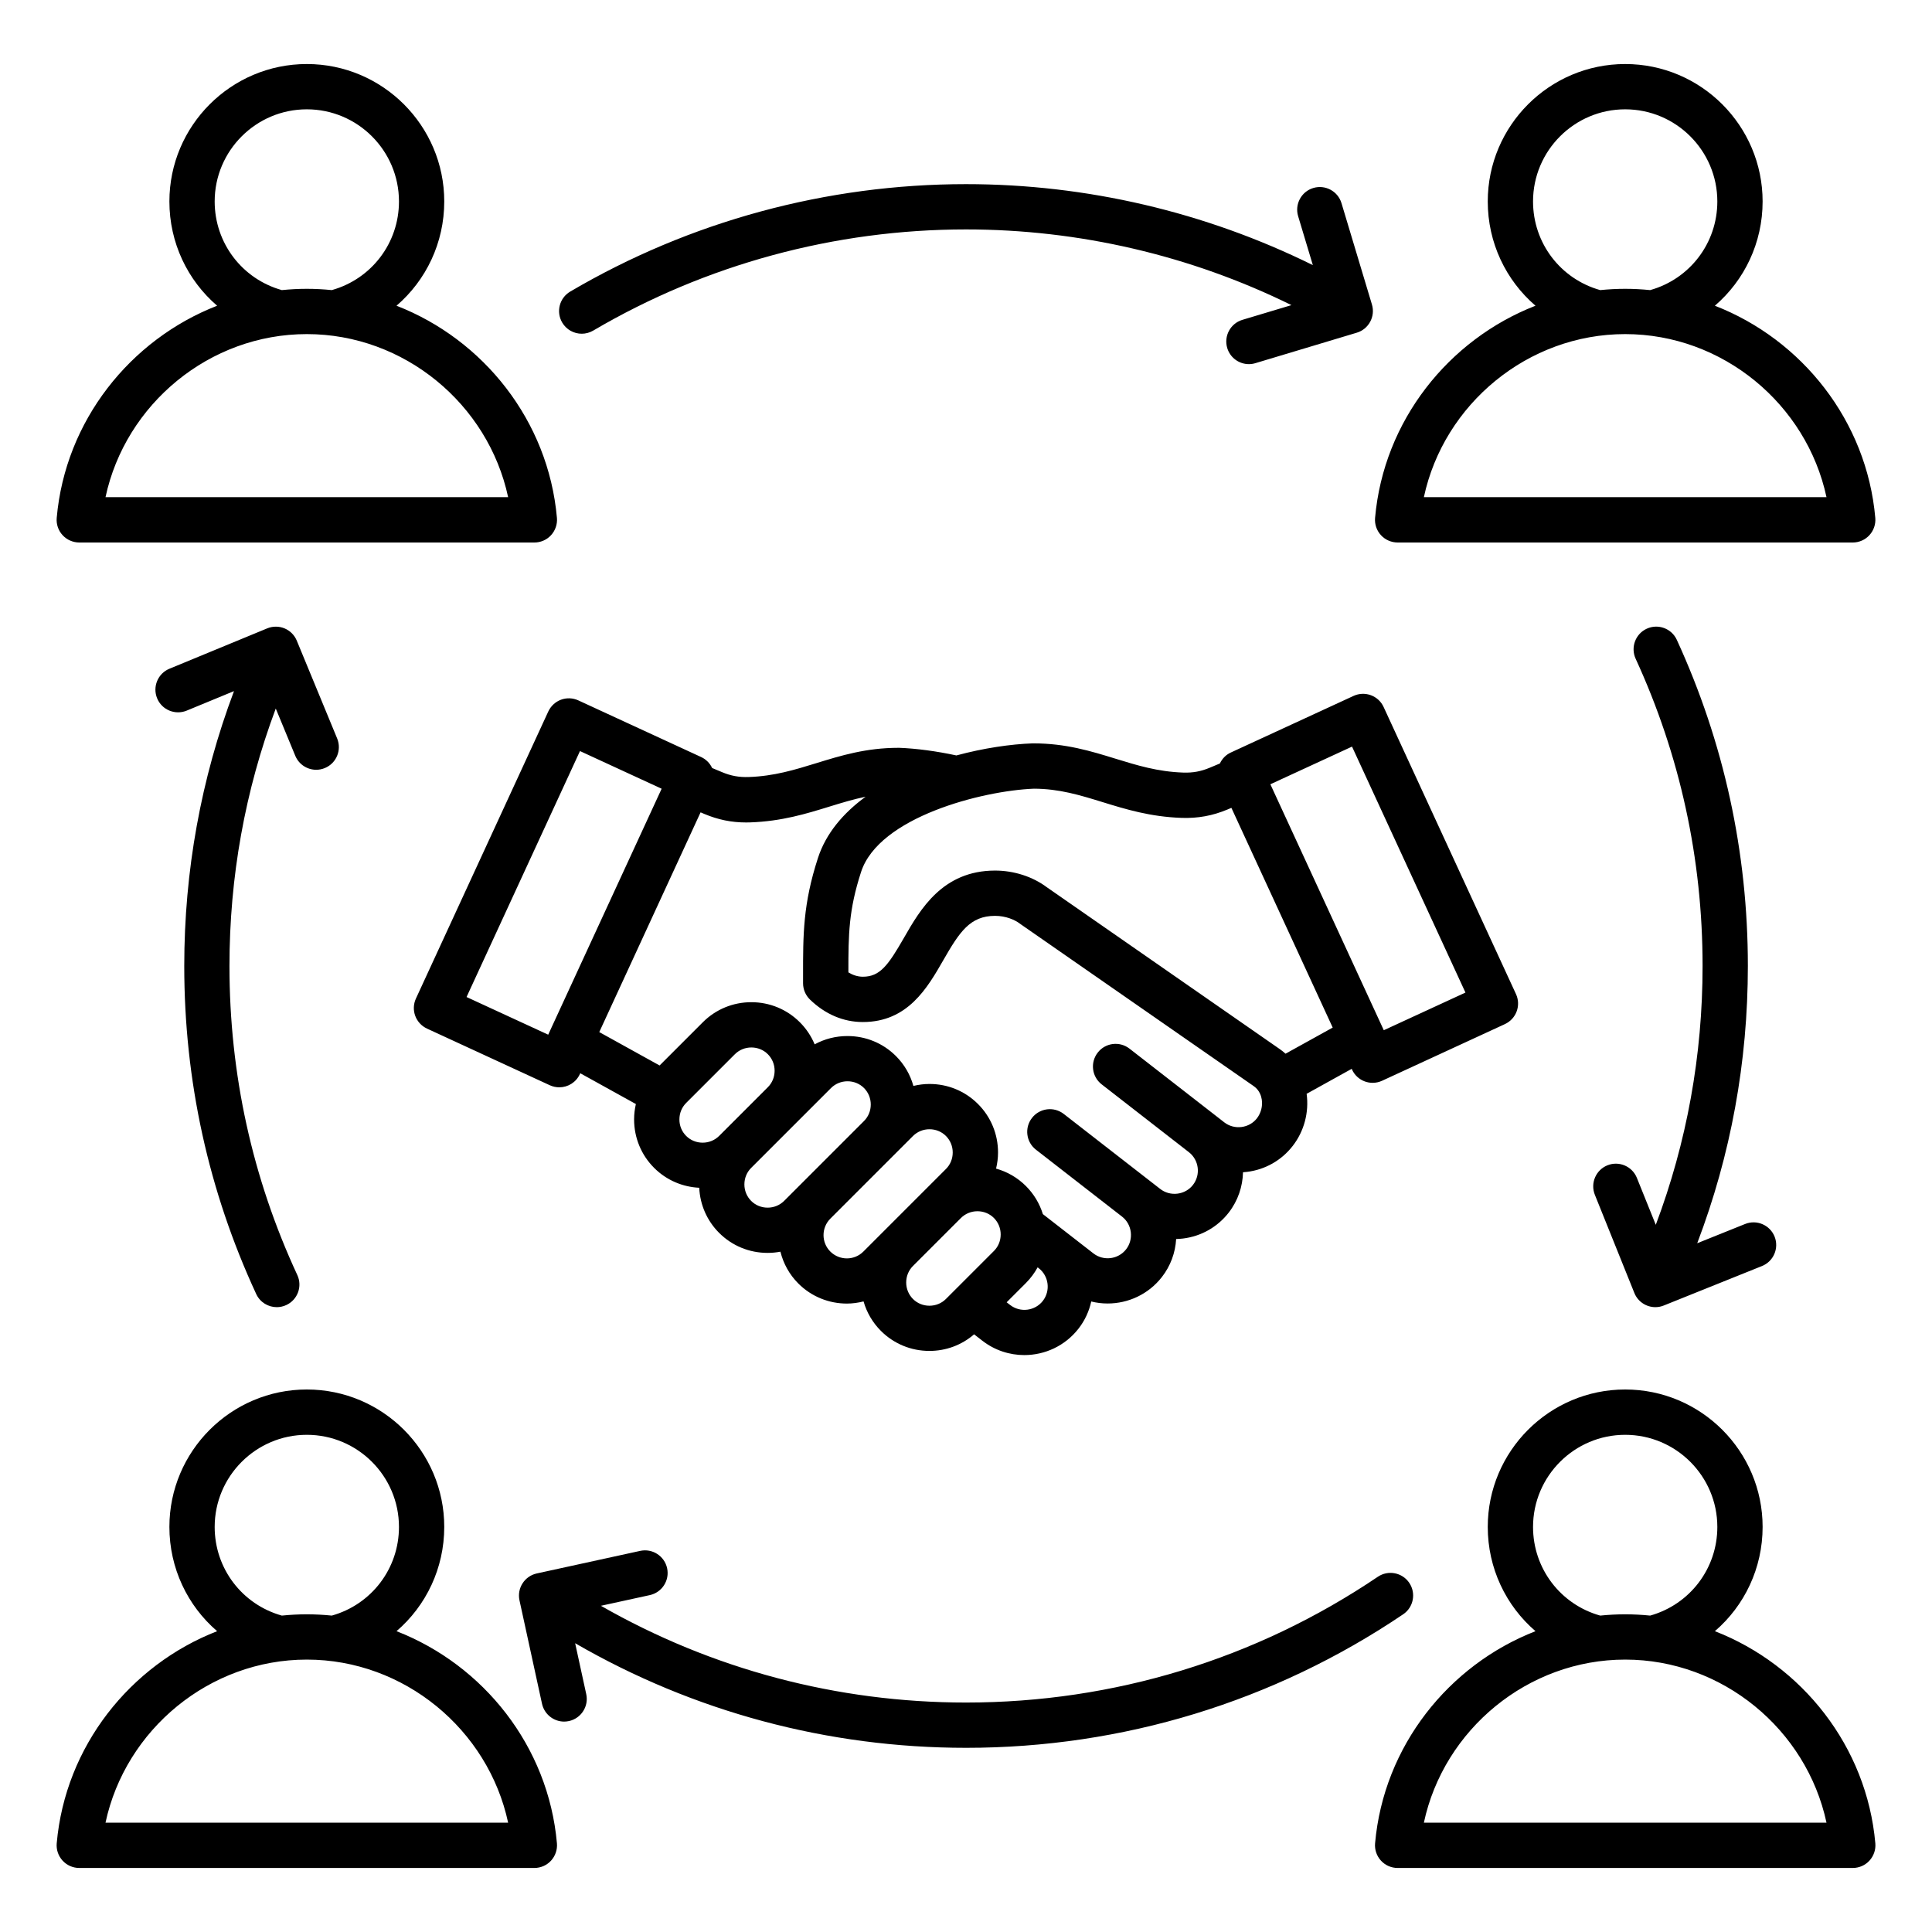 <svg id="Layer_1" enable-background="new 0 0 512 512" viewBox="0 0 512 512" xmlns="http://www.w3.org/2000/svg"><path d="m256 463.19c-36.64 0-72.18-9.55-103.58-27.72l2.94 13.49c.71 3.24-1.35 6.43-4.58 7.14-.43.09-.86.14-1.28.14-2.76 0-5.24-1.92-5.86-4.72l-5.97-27.4c-.71-3.24 1.35-6.43 4.58-7.14l27.4-5.98c3.24-.71 6.43 1.35 7.14 4.58.71 3.24-1.35 6.43-4.58 7.14l-12.96 2.83c29.38 16.81 62.56 25.64 96.76 25.64 39.11 0 76.85-11.52 109.13-33.33 2.74-1.86 6.48-1.13 8.33 1.61 1.85 2.75 1.13 6.48-1.61 8.33-34.28 23.16-74.34 35.39-115.86 35.39zm-101.83-374.75c1.03 0 2.08-.27 3.04-.83 29.82-17.53 63.99-26.81 98.79-26.81 29.98 0 59.56 6.91 86.25 20.06l-13 3.9c-3.17.95-4.97 4.3-4.02 7.47.78 2.6 3.16 4.27 5.74 4.27.57 0 1.15-.08 1.73-.26l26.86-8.07c3.17-.95 4.97-4.3 4.02-7.47l-8.07-26.86c-.95-3.17-4.3-4.97-7.47-4.02s-4.97 4.3-4.02 7.47l3.9 12.97c-28.43-14.05-59.96-21.46-91.92-21.46-36.94 0-73.21 9.84-104.88 28.47-2.86 1.68-3.81 5.36-2.13 8.21 1.12 1.9 3.12 2.96 5.18 2.96zm211.79 53.38c-1.14-1.24-1.7-2.9-1.55-4.58 2.27-25.74 19.48-47.25 42.51-56.22-7.84-6.74-12.65-16.69-12.65-27.63 0-20.08 16.34-36.42 36.42-36.42s36.42 16.34 36.42 36.42c0 10.94-4.81 20.89-12.65 27.63 23.04 8.96 40.25 30.47 42.51 56.22.15 1.68-.42 3.34-1.55 4.58s-2.74 1.95-4.42 1.95h-120.62c-1.68-.01-3.29-.71-4.42-1.95zm58.11-64.94c2.18-.22 4.39-.34 6.62-.34s4.44.12 6.62.34c10.52-2.95 17.8-12.47 17.8-23.49 0-13.46-10.95-24.42-24.42-24.42-13.46 0-24.42 10.95-24.42 24.42 0 11.02 7.28 20.54 17.8 23.49zm-46.73 54.88h106.7c-5.29-24.7-27.57-43.22-53.35-43.22s-48.06 18.52-53.35 43.22zm-360.76 10.06c-1.14-1.24-1.7-2.9-1.55-4.58 2.27-25.74 19.48-47.25 42.51-56.22-7.84-6.74-12.65-16.69-12.65-27.63 0-20.08 16.34-36.42 36.42-36.42s36.42 16.34 36.42 36.42c0 10.94-4.81 20.89-12.65 27.63 23.04 8.96 40.25 30.47 42.51 56.22.15 1.68-.42 3.34-1.55 4.58s-2.74 1.95-4.42 1.95h-120.62c-1.68-.01-3.29-.71-4.42-1.95zm58.11-64.94c2.18-.22 4.39-.34 6.62-.34s4.44.12 6.62.34c10.52-2.95 17.8-12.47 17.8-23.49 0-13.46-10.95-24.42-24.42-24.42-13.46 0-24.42 10.95-24.42 24.42 0 11.02 7.28 20.54 17.8 23.49zm-46.73 54.88h106.7c-5.29-24.7-27.57-43.22-53.35-43.22-25.79 0-48.06 18.52-53.35 43.22zm469.02 356.74c.15 1.68-.42 3.34-1.55 4.58s-2.74 1.95-4.42 1.95h-120.63c-1.68 0-3.29-.71-4.42-1.95s-1.7-2.9-1.55-4.58c2.27-25.74 19.48-47.25 42.51-56.22-7.84-6.74-12.65-16.69-12.65-27.63 0-20.08 16.34-36.42 36.42-36.42s36.42 16.34 36.42 36.42c0 10.94-4.81 20.89-12.65 27.63 23.04 8.97 40.25 30.48 42.52 56.22zm-72.91-60.35c2.18-.22 4.39-.34 6.62-.34s4.44.12 6.62.34c10.52-2.95 17.8-12.47 17.8-23.49 0-13.46-10.95-24.42-24.42-24.42-13.46 0-24.42 10.95-24.42 24.42 0 11.02 7.28 20.54 17.8 23.49zm59.97 54.88c-5.29-24.7-27.57-43.22-53.35-43.22s-48.06 18.52-53.35 43.22zm-336.45 5.47c.15 1.68-.42 3.34-1.55 4.58s-2.74 1.95-4.42 1.95h-120.62c-1.68 0-3.29-.71-4.42-1.95s-1.7-2.9-1.55-4.58c2.27-25.74 19.48-47.25 42.51-56.22-7.84-6.74-12.65-16.69-12.65-27.63 0-20.08 16.34-36.42 36.42-36.42s36.42 16.34 36.42 36.42c0 10.94-4.81 20.89-12.65 27.63 23.04 8.97 40.25 30.48 42.51 56.22zm-72.9-60.35c2.18-.22 4.39-.34 6.62-.34s4.44.12 6.62.34c10.52-2.95 17.8-12.47 17.8-23.49 0-13.46-10.95-24.42-24.42-24.42-13.46 0-24.42 10.95-24.42 24.42 0 11.02 7.28 20.54 17.8 23.49zm59.97 54.88c-5.29-24.7-27.57-43.22-53.35-43.22s-48.06 18.52-53.35 43.22zm299.13-170.88c-1.24-3.07-4.73-4.57-7.81-3.33-3.07 1.24-4.56 4.73-3.33 7.81l10.47 26.02c.94 2.34 3.19 3.76 5.57 3.76.75 0 1.5-.14 2.24-.44l26.02-10.46c3.07-1.24 4.56-4.73 3.33-7.81-1.24-3.07-4.73-4.57-7.81-3.33l-12.69 5.1c8.9-23.41 13.42-48.07 13.42-73.48 0-30.16-6.34-59.23-18.83-86.43-1.38-3.01-4.95-4.33-7.96-2.95s-4.33 4.95-2.95 7.96c11.77 25.61 17.74 53 17.74 81.42 0 23.72-4.18 46.73-12.4 68.6zm-355.54-111.86c.96 2.31 3.19 3.71 5.55 3.71.76 0 1.54-.15 2.29-.46 3.06-1.26 4.52-4.77 3.26-7.84l-10.7-25.92c-.61-1.47-1.77-2.64-3.24-3.25s-3.12-.61-4.59-.01l-25.92 10.7c-3.06 1.26-4.52 4.77-3.26 7.84 1.26 3.06 4.77 4.52 7.84 3.26l12.53-5.17c-8.74 23.23-13.18 47.67-13.18 72.85 0 30.35 6.41 59.6 19.07 86.93 1.01 2.19 3.18 3.48 5.45 3.48.84 0 1.7-.18 2.52-.56 3.01-1.39 4.32-4.96 2.92-7.96-11.94-25.74-17.98-53.29-17.98-81.89 0-23.58 4.13-46.48 12.27-68.23zm279.97 82.96-11.95 6.62c.67 4.91-.66 9.93-3.7 13.83-2.97 3.82-7.27 6.26-12.09 6.86-.36.04-.71.08-1.07.1-.09 3.76-1.32 7.51-3.79 10.7-2.97 3.82-7.27 6.26-12.09 6.86-.62.08-1.23.11-1.84.13-.21 3.65-1.49 7.14-3.78 10.08-3.58 4.6-8.95 7.01-14.37 7.01-1.46 0-2.92-.17-4.35-.53-.56 2.54-1.66 5-3.37 7.19-3.58 4.6-8.95 7.01-14.37 7.01-3.9 0-7.83-1.25-11.14-3.82l-2.16-1.68c-3.29 2.84-7.44 4.4-11.85 4.4-4.86 0-9.43-1.89-12.85-5.31-2.2-2.2-3.76-4.88-4.6-7.81-1.45.36-2.94.57-4.43.57-4.65 0-9.31-1.77-12.85-5.31-2.41-2.41-3.99-5.35-4.75-8.44-1.11.21-2.25.32-3.4.32-4.86 0-9.43-1.89-12.85-5.31-3.21-3.21-5.05-7.43-5.27-11.95-4.35-.21-8.64-1.96-11.95-5.27-3.42-3.42-5.31-7.99-5.31-12.85 0-1.39.17-2.75.47-4.07l-14.74-8.16-.11.24c-1.01 2.2-3.18 3.49-5.45 3.49-.84 0-1.69-.18-2.51-.55l-32.54-15.01c-1.44-.67-2.57-1.88-3.12-3.37s-.49-3.14.18-4.59l35.08-76.08c.67-1.44 1.88-2.57 3.37-3.12s3.14-.49 4.59.18l32.54 15.01c1.34.62 2.34 1.67 2.92 2.91l2.61 1.09c2.38 1 4.5 1.38 7.08 1.3 6.75-.23 12.18-1.91 17.94-3.68 6.48-2 13.18-4.06 21.74-4.06h.22c4.53.17 9.85.88 15.14 2.02 7.26-1.96 14.39-2.99 20.2-3.2h.22c8.56 0 15.26 2.06 21.74 4.06 5.75 1.77 11.19 3.45 17.94 3.68 2.58.09 4.7-.3 7.08-1.3l2.65-1.11c.6-1.27 1.6-2.31 2.89-2.9l32.54-15.01c1.45-.67 3.1-.73 4.59-.18s2.71 1.67 3.37 3.12l35.08 76.08c1.39 3.01.07 6.57-2.94 7.96l-32.54 15.01c-.8.37-1.65.55-2.51.55-.7 0-1.4-.12-2.08-.37-1.49-.55-2.71-1.67-3.37-3.12zm-21.56-75.41 30.06 65.18 21.64-9.98-30.06-65.18zm-161.32 1.18-21.64-9.98-30.06 65.18 21.64 9.98zm6.5 92.01c1.16 1.16 2.71 1.79 4.37 1.79s3.21-.64 4.37-1.79l12.91-12.91c1.16-1.16 1.79-2.71 1.79-4.37s-.64-3.21-1.79-4.37c-1.16-1.16-2.71-1.79-4.37-1.79s-3.21.64-4.37 1.79l-12.91 12.91c-1.16 1.16-1.79 2.71-1.79 4.37-.01 1.66.63 3.21 1.79 4.37zm21.59 19.01c1.66 0 3.21-.64 4.37-1.79l3.79-3.79 17.38-17.38c1.16-1.16 1.79-2.71 1.79-4.37s-.64-3.21-1.79-4.37c-1.16-1.16-2.71-1.79-4.37-1.79s-3.21.64-4.37 1.79l-21.17 21.17c-1.16 1.16-1.79 2.71-1.79 4.37s.64 3.21 1.79 4.37c1.16 1.16 2.71 1.79 4.37 1.79zm25.37 11.64 4.65-4.65 12.72-12.72 4.52-4.52c1.16-1.16 1.79-2.71 1.79-4.37s-.64-3.21-1.79-4.37c-1.16-1.16-2.71-1.79-4.37-1.79s-3.21.64-4.37 1.79l-4.52 4.52-17.38 17.38c-2.41 2.41-2.41 6.33 0 8.73 2.43 2.41 6.34 2.41 8.75 0zm21.88 12.56 12.72-12.72c1.16-1.16 1.79-2.71 1.79-4.37s-.64-3.21-1.79-4.37c-1.16-1.16-2.71-1.79-4.37-1.79s-3.21.64-4.37 1.79l-12.72 12.72c-1.16 1.16-1.79 2.71-1.79 4.37s.64 3.21 1.79 4.37c1.16 1.16 2.71 1.79 4.37 1.79s3.21-.63 4.37-1.79zm24.59-8.16-.29-.22c-.82 1.5-1.86 2.9-3.1 4.15l-5.11 5.11.92.71c2.69 2.09 6.58 1.6 8.67-1.08 2.08-2.69 1.6-6.58-1.09-8.67zm59.11-44.7c-.13-.86-.58-2.47-2.11-3.53l-61.79-42.93c-.08-.05-.15-.11-.22-.16-1.3-.99-3.7-2.05-6.56-2.05-6.65 0-9.42 4.27-13.75 11.81-4.18 7.27-9.38 16.33-21.29 16.33-5.15 0-9.99-2.06-14.02-5.97-1.16-1.13-1.82-2.68-1.82-4.3v-1.86c-.01-11.1-.02-19.12 3.94-31.33 2.13-6.57 6.74-11.94 12.63-16.25-3.23.67-6.32 1.61-9.5 2.59-6.25 1.93-12.72 3.92-21.06 4.21-.37.01-.74.02-1.1.02-3.87 0-7.4-.72-11.03-2.24l-1.04-.44-26.85 58.23 15.99 8.85 11.46-11.46c3.42-3.42 7.99-5.31 12.85-5.31s9.43 1.89 12.85 5.31c1.7 1.7 3.03 3.69 3.93 5.86 2.63-1.44 5.6-2.2 8.7-2.2 4.86 0 9.43 1.89 12.85 5.31 2.23 2.23 3.79 4.94 4.62 7.91 1.38-.33 2.81-.52 4.27-.52 4.86 0 9.43 1.89 12.85 5.31s5.31 7.99 5.31 12.85c0 1.46-.19 2.89-.52 4.27 2.96.83 5.68 2.39 7.91 4.62 2.11 2.11 3.63 4.66 4.49 7.44l13.39 10.41c2.69 2.09 6.58 1.6 8.67-1.08 1-1.29 1.44-2.91 1.24-4.56-.21-1.65-1.03-3.11-2.32-4.11l-22.81-17.73c-2.62-2.03-3.09-5.8-1.05-8.42s5.8-3.09 8.42-1.05l25.57 19.88c1.29 1 2.91 1.44 4.56 1.24 1.65-.21 3.11-1.03 4.11-2.32 2.09-2.69 1.6-6.58-1.08-8.67l-23.11-17.97c-2.62-2.03-3.09-5.8-1.05-8.42 2.03-2.62 5.8-3.09 8.42-1.05l23.11 17.97 2 1.56c1.29 1 2.91 1.44 4.56 1.24 1.65-.21 3.11-1.03 4.11-2.32 1.07-1.41 1.54-3.21 1.27-4.97zm18.8-19.06-26.85-58.23-1.04.44c-3.97 1.66-7.83 2.36-12.13 2.22-8.34-.29-14.81-2.28-21.06-4.21-5.86-1.81-11.39-3.51-18.1-3.53-13.72.54-41.09 7.53-45.81 22.07-3.27 10.08-3.37 16.47-3.36 26.61 1.06.65 2.36 1.15 3.84 1.15 4.51 0 6.68-2.98 10.88-10.3 4.32-7.53 10.24-17.83 24.16-17.83 4.99 0 9.98 1.61 13.73 4.43l61.68 42.86c.55.38 1.07.8 1.56 1.24z"/></svg>